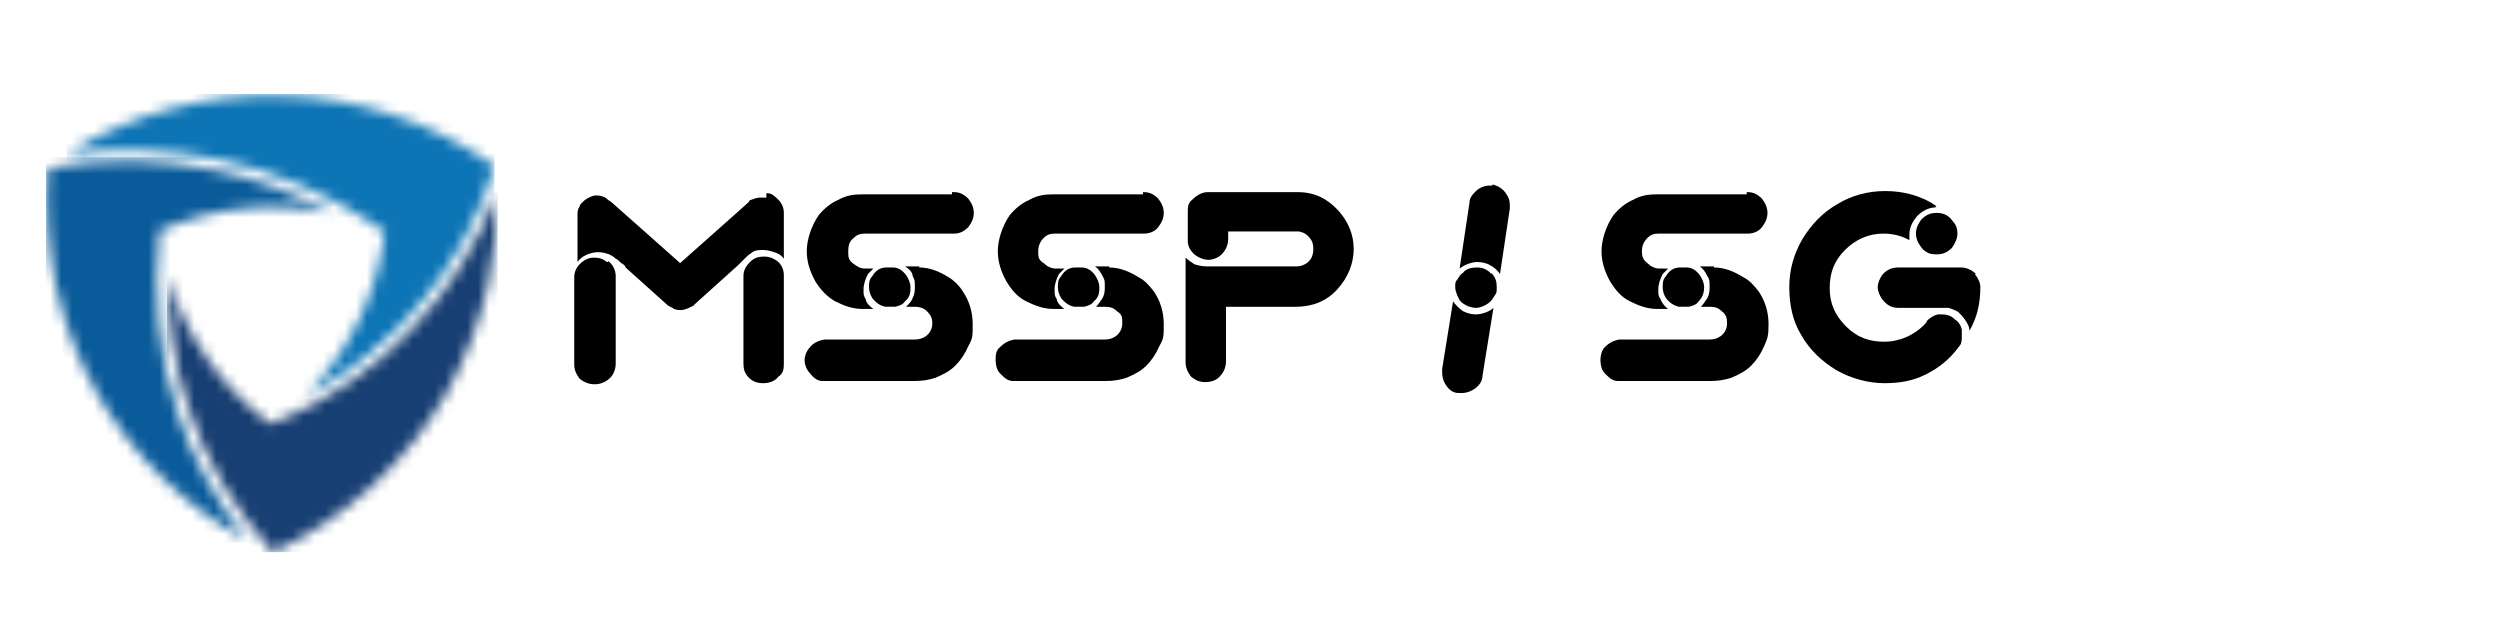 <?xml version="1.0" encoding="UTF-8"?>
<svg id="Camada_1" data-name="Camada 1" xmlns="http://www.w3.org/2000/svg" version="1.1" xmlns:xlink="http://www.w3.org/1999/xlink" viewBox="0 0 229 58">
  <defs>
    <style>
      .cls-1 {
        fill: #000;
      }

      .cls-1, .cls-2, .cls-3, .cls-4, .cls-5, .cls-6 {
        stroke-width: 0px;
      }

      .cls-7 {
        mask: url(#mask-2);
      }

      .cls-2 {
        fill: none;
      }

      .cls-3 {
        fill: url(#Gradiente_sem_nome_10);
      }

      .cls-4 {
        fill: url(#Gradiente_sem_nome_6);
      }

      .cls-8 {
        clip-path: url(#clippath);
      }

      .cls-5 {
        fill: #fff;
      }

      .cls-9 {
        mask: url(#mask-1);
      }

      .cls-10 {
        mask: url(#mask);
      }

      .cls-6 {
        fill: url(#Gradiente_sem_nome_5);
      }
    </style>
    <clipPath id="clippath">
      <rect class="cls-2" x="4.2" y="8.6" width="41.4" height="42"/>
    </clipPath>
    <mask id="mask" x="15.3" y="17.6" width="30.3" height="33" maskUnits="userSpaceOnUse">
      <g id="mask0_150_35" data-name="mask0 150 35">
        <path class="cls-5" d="M15.4,25.2c0,4.1.5,8.1,1.8,12,1.6,5,4.3,9.5,7.8,13.4,6.6-3.1,12.1-8.1,15.8-14.4,1.8-3.2,3.1-6.6,3.9-10.1.6-2.8.9-5.6.8-8.5-3.5,9.6-10.9,17.3-20.4,21.1h-.3c0,.1-.2,0-.2,0-4.5-3.4-7.7-8.1-9.2-13.4Z"/>
      </g>
    </mask>
    <linearGradient id="Gradiente_sem_nome_10" data-name="Gradiente sem nome 10" x1="45.7" y1="51.8" x2="7.9" y2="-17.8" gradientTransform="translate(0 57.9) scale(1 -1)" gradientUnits="userSpaceOnUse">
      <stop offset="0" stop-color="#183f73"/>
      <stop offset="1" stop-color="#183f73"/>
    </linearGradient>
    <mask id="mask-1" x="4.1" y="14.4" width="26.6" height="35.2" maskUnits="userSpaceOnUse">
      <g id="mask1_150_35" data-name="mask1 150 35">
        <path class="cls-5" d="M22.8,49.7c-2.9-3.6-5.2-7.7-6.6-12.1-1.7-5.2-2.2-10.8-1.6-16.2v-.3s.3-.1.3-.1c5-2.1,10.5-2.6,15.7-1.4-3.4-1.8-7-3.2-10.8-4-5.1-1.1-10.3-1.2-15.4-.2-.3,3.6,0,7.2.7,10.7.8,3.6,2.1,7,3.9,10.1,3.3,5.7,8.1,10.3,13.8,13.4Z"/>
      </g>
    </mask>
    <linearGradient id="Gradiente_sem_nome_6" data-name="Gradiente sem nome 6" x1="27.7" y1="14.7" x2="-10.6" y2="56" gradientTransform="translate(0 57.9) scale(1 -1)" gradientUnits="userSpaceOnUse">
      <stop offset="0" stop-color="#0a5b9a"/>
      <stop offset="1" stop-color="#0a5b9a"/>
    </linearGradient>
    <mask id="mask-2" x="6.1" y="6.5" width="39.2" height="29.7" maskUnits="userSpaceOnUse">
      <g id="mask2_150_35" data-name="mask2 150 35">
        <path class="cls-5" d="M28,36.3c8.3-4.4,14.6-12,17.3-21.1-11.7-8.2-27.1-8.6-39.2-1.1,4.6-.6,9.3-.4,13.9.5,5.3,1.1,10.4,3.3,14.9,6.4l.3.2v.3c-.7,5.6-3.3,10.8-7.2,14.8Z"/>
      </g>
    </mask>
    <linearGradient id="Gradiente_sem_nome_5" data-name="Gradiente sem nome 5" x1="1.9" y1="31.1" x2="60.6" y2="44.3" gradientTransform="translate(0 57.9) scale(1 -1)" gradientUnits="userSpaceOnUse">
      <stop offset="0" stop-color="#0d74b5"/>
      <stop offset="1" stop-color="#0d74b5"/>
    </linearGradient>
  </defs>
  <g>
    <path class="cls-1" d="M70.3,17.7c.4,0,.7.3,1,.6.3.3.5.7.5,1.2h0v4.2c-.2-.3-.5-.5-.9-.6-.3-.1-.6-.2-1-.2s-.8,0-1.1.3c-.2.1-.4.3-.7.6-.3.3-.5.5-.5.5l-4,3.6h0c0,.1-.3.2-.5.3-.2.1-.5.2-.7.2s-.6,0-.8-.2c0,0-.2-.1-.4-.2l-3.9-3.5s0-.2-.4-.4c-.2-.2-.4-.4-.5-.4-.2-.2-.4-.3-.6-.4-.3-.1-.6-.2-1-.2s-.8.1-1.2.3c-.2.1-.5.3-.7.6v-4.3c0-.3,0-.5.2-.8,0-.2.3-.4.5-.6.3-.2.7-.4,1-.4h0c.4,0,.7.1,1,.3,0,.1.3.2.5.4l6.2,5.5,6.3-5.6h0c0-.2.3-.2.5-.3,0,0,.3-.1.5-.1h.6v-.4ZM55.7,23.9c.4.3.7.8.7,1.4v8h0c0,.5-.2,1-.5,1.3s-.8.6-1.4.6-1-.2-1.4-.5c-.3-.4-.5-.8-.5-1.3h0v-8c0-.5.2-.9.5-1.2.4-.4.8-.6,1.3-.6s.8.1,1.2.4h.1ZM71.3,24c.3.3.5.7.5,1.2v8h0c0,.5,0,1-.5,1.3-.3.4-.8.6-1.4.6s-1-.2-1.3-.5c-.4-.4-.5-.8-.5-1.3h0v-8c0-.5.2-.9.6-1.3s.8-.5,1.3-.5,1,.2,1.4.6h0Z"/>
    <path class="cls-1" d="M87.2,17.6h.2c.5,0,.9.2,1.3.6.3.4.5.8.5,1.3s-.2.9-.5,1.3c-.4.4-.8.6-1.3.6h-8.2c-.4,0-.7.1-1,.4-.4.3-.5.7-.5,1.2s0,.8.4,1.1.7.5,1.1.5h.8c-.2.2-.3.3-.5.5-.2.4-.4.9-.4,1.4s0,.6.2.9c0,.3.4.7.7.9h-1c-.9,0-1.7-.3-2.5-.7-.7-.4-1.3-1-1.8-1.8-.5-.9-.8-1.8-.8-2.8s.4-2.3,1.1-3.3c.5-.6,1.1-1.1,1.8-1.4.7-.4,1.4-.5,2.2-.5h8.2v-.2ZM84.2,24.5c1,0,1.9.4,2.7.9.5.3,1,.8,1.3,1.3.6.9.9,1.9.9,3s0,1.3-.4,2c-.3.7-.7,1.3-1.2,1.8s-1.1.8-1.8,1.1c-.6.2-1.2.3-1.9.3h-8.5c-.4,0-.8-.3-1.1-.7-.3-.3-.5-.8-.5-1.2s.2-.9.5-1.2c.3-.4.8-.6,1.3-.7h8.3c.4,0,.7-.1,1-.3.4-.3.6-.7.6-1.2s-.2-.8-.5-1.1c-.3-.3-.7-.4-1.1-.4h-.8c.2-.2.5-.5.6-.8.2-.4.2-.7.2-1.1s0-.6-.2-.9c0-.4-.4-.7-.7-.9h1.3ZM81.5,24.5h.3c.5,0,.9.3,1.2.7.2.3.4.7.4,1.1s0,.9-.5,1.3c-.2.3-.5.4-.9.5h-.9c-.5-.1-.9-.4-1.2-.8-.2-.3-.3-.7-.3-1s0-.7.3-1c.3-.5.7-.8,1.3-.8s.2,0,.3,0Z"/>
    <path class="cls-1" d="M104.6,17.6h.2c.5,0,.9.2,1.3.6.3.4.5.8.5,1.3s-.2.9-.5,1.3-.8.6-1.3.6h-8.2c-.4,0-.7.1-1,.4s-.5.7-.5,1.2,0,.8.5,1.1c.3.3.7.5,1.1.5h.8c-.2.2-.3.3-.5.5-.2.4-.4.9-.4,1.4s0,.6.2.9c0,.3.4.7.7.9h-1c-.9,0-1.7-.3-2.5-.7-.8-.4-1.3-1-1.8-1.8-.5-.9-.8-1.8-.8-2.8s.4-2.3,1.1-3.3c.5-.6,1.1-1.1,1.8-1.4.7-.4,1.4-.5,2.2-.5h8.2v-.2ZM101.6,24.5c1,0,1.9.4,2.7.9.6.3,1,.8,1.4,1.3.6.9.9,1.9.9,3s0,1.3-.4,2c-.3.7-.7,1.3-1.2,1.8s-1.1.8-1.8,1.1c-.6.2-1.2.3-1.9.3h-8.5c-.5,0-.8-.3-1.2-.7-.3-.3-.4-.8-.4-1.2s0-.9.4-1.2c.4-.4.8-.6,1.3-.7h8.3c.4,0,.7-.1,1-.3.4-.3.6-.7.6-1.2s0-.8-.5-1.1c-.3-.3-.6-.4-1.1-.4h-.8c.2-.2.4-.5.6-.8.2-.4.2-.7.2-1.1s0-.6-.2-.9c-.2-.4-.4-.7-.7-.9h1.3ZM98.8,24.5h.3c.5,0,.9.3,1.2.7.2.3.4.7.4,1.1s0,.9-.5,1.3c-.2.3-.5.4-.9.5h-.9c-.5-.1-.9-.4-1.2-.8-.2-.3-.3-.7-.3-1s0-.7.3-1c.3-.5.7-.8,1.3-.8,0,0,.2,0,.3,0Z"/>
    <path class="cls-1" d="M118.5,17.6h.4c1.5,0,2.7.6,3.7,1.7.9,1,1.4,2.2,1.4,3.5s-.5,2.6-1.5,3.7-2.3,1.6-3.8,1.6h-6.4v5h0c0,.5-.2,1-.5,1.3-.3.4-.8.6-1.4.6s-.9-.2-1.3-.5c-.3-.4-.5-.8-.5-1.3h0v-9.6c.2.2.5.4.8.6.3.1.7.2,1.1.2h8.3c.3,0,.6-.1.9-.3.4-.3.6-.7.6-1.3s-.2-.9-.5-1.2c-.2-.2-.6-.4-.9-.4h-6.4v.7c0,.5-.2,1-.6,1.4-.3.3-.8.5-1.2.5s-1-.2-1.4-.6c-.3-.3-.5-.7-.5-1.1v-2.6c0-.5,0-.9.4-1.2.4-.4.9-.7,1.4-.7h8.1-.2Z"/>
    <path class="cls-1" d="M134,28.5c.4.2.8.3,1.2.3s1.2-.2,1.6-.6l-1,6.2h0c0,.5-.3.9-.7,1.2-.3.2-.7.4-1.2.4s-.2,0-.3,0c-.5,0-.9-.3-1.2-.8-.2-.3-.3-.7-.3-1.1s0-.2,0-.3h0l1-6.2c.2.3.5.6.9.9ZM136.6,25c.4.4.5.8.5,1.3s0,.5-.2.8-.3.5-.6.7-.7.4-1.1.4-1.1-.2-1.5-.7c-.2-.4-.4-.8-.4-1.2s0-.5.2-.7c.1-.2.3-.5.5-.6.3-.4.8-.5,1.3-.5s1,.2,1.3.6h0ZM136.7,16.9h0c.5.1,1,.4,1.3.9.2.3.3.6.3,1s0,.2,0,.3l-.9,6c-.2-.3-.5-.6-.9-.8-.3-.2-.8-.3-1.2-.3s-1.1.2-1.6.6l.9-6h0c0-.5.3-.8.6-1.1.3-.3.8-.5,1.2-.5s.2,0,.3,0h0Z"/>
    <path class="cls-1" d="M159.9,17.6h.2c.5,0,.9.2,1.3.6.3.4.5.8.5,1.3s-.2.9-.5,1.3-.8.6-1.3.6h-8.2c-.4,0-.7.1-1,.4s-.5.7-.5,1.2.1.8.5,1.1c.3.3.7.5,1.1.5h.8c-.2.2-.3.3-.5.5-.2.4-.4.9-.4,1.4s0,.6.2.9c.1.3.4.7.7.9h-1c-.9,0-1.7-.3-2.5-.7-.8-.4-1.3-1-1.8-1.8-.5-.9-.8-1.8-.8-2.8s.4-2.3,1.1-3.3c.5-.6,1.1-1.1,1.8-1.4.7-.4,1.4-.5,2.2-.5h8.2v-.2ZM157,24.5c1,0,1.9.4,2.7.9.6.3,1,.8,1.4,1.3.6.9.9,1.9.9,3s-.1,1.3-.4,2c-.3.7-.7,1.3-1.2,1.8s-1.1.8-1.8,1.1c-.6.2-1.2.3-1.9.3h-8.5c-.5,0-.8-.3-1.2-.7-.3-.3-.4-.8-.4-1.2s.1-.9.4-1.2c.4-.4.8-.6,1.3-.7h8.3c.4,0,.7-.1,1-.3.4-.3.6-.7.6-1.2s-.1-.8-.5-1.1c-.3-.3-.6-.4-1.1-.4h-.8c.2-.2.4-.5.6-.8.2-.4.2-.7.2-1.1s0-.6-.2-.9c-.2-.4-.4-.7-.7-.9h1.3ZM154.2,24.5h.3c.5,0,.9.3,1.2.7.2.3.4.7.4,1.1s-.1.9-.5,1.3c-.2.3-.5.4-.9.5h-.9c-.5-.1-.9-.4-1.2-.8-.2-.3-.3-.7-.3-1s0-.7.3-1c.3-.5.7-.8,1.3-.8h.3,0Z"/>
    <path class="cls-1" d="M177.3,19c-.6,0-1.2.3-1.7.8-.4.5-.7,1-.7,1.7s0,.3,0,.5c-.7-.4-1.5-.6-2.4-.6-1.3,0-2.5.5-3.5,1.5s-1.4,2.1-1.4,3.5.5,2.5,1.5,3.5,2.1,1.4,3.5,1.4,2.8-.6,3.8-1.7c0,0,.1-.1.1-.2.3-.3.6-.5,1-.6h.4c.4,0,.8.1,1.1.4.3.2.6.5.7,1v.6c0,.4,0,.7-.3,1h0c-.8,1.1-1.8,1.9-3,2.5-1.2.6-2.4.8-3.8.8s-3-.4-4.4-1.2c-1.3-.8-2.4-1.8-3.2-3.2-.8-1.3-1.1-2.8-1.1-4.4s.4-3,1.2-4.4c.8-1.3,1.8-2.4,3.2-3.2,1.3-.8,2.8-1.2,4.4-1.2s3.3.4,4.7,1.4h-.1ZM180.9,25.1c.3.4.5.8.5,1.2h0c0,1.5-.3,2.8-1,4,0-.4-.2-.7-.4-1s-.4-.5-.6-.7c-.3-.2-.6-.3-.9-.4h-4.6c-.7,0-1.1-.3-1.5-.8-.2-.3-.4-.7-.4-1.1s.2-.8.4-1.1c.4-.5.9-.7,1.5-.7h5.7c.5,0,1,.2,1.4.6h0ZM178.9,20.3c.3.3.4.7.4,1.1s-.2.9-.5,1.3c-.4.4-.8.6-1.4.6s-.8-.1-1.2-.4c-.2-.2-.4-.5-.5-.7s-.2-.5-.2-.8c0-.5.2-.9.5-1.3.4-.4.8-.6,1.4-.6s1.1.2,1.5.8Z"/>
  </g>
  <g class="cls-8">
    <g>
      <g class="cls-10">
        <path class="cls-3" d="M15.3,50.6h30.3V17.6H15.3v33Z"/>
      </g>
      <g class="cls-9">
        <path class="cls-4" d="M4.1,49.7h26.6V14.4H4.1v35.2Z"/>
      </g>
      <g class="cls-7">
        <path class="cls-6" d="M6.1,36.3h39.2V6.5H6.1v29.7Z"/>
      </g>
    </g>
  </g>
</svg>